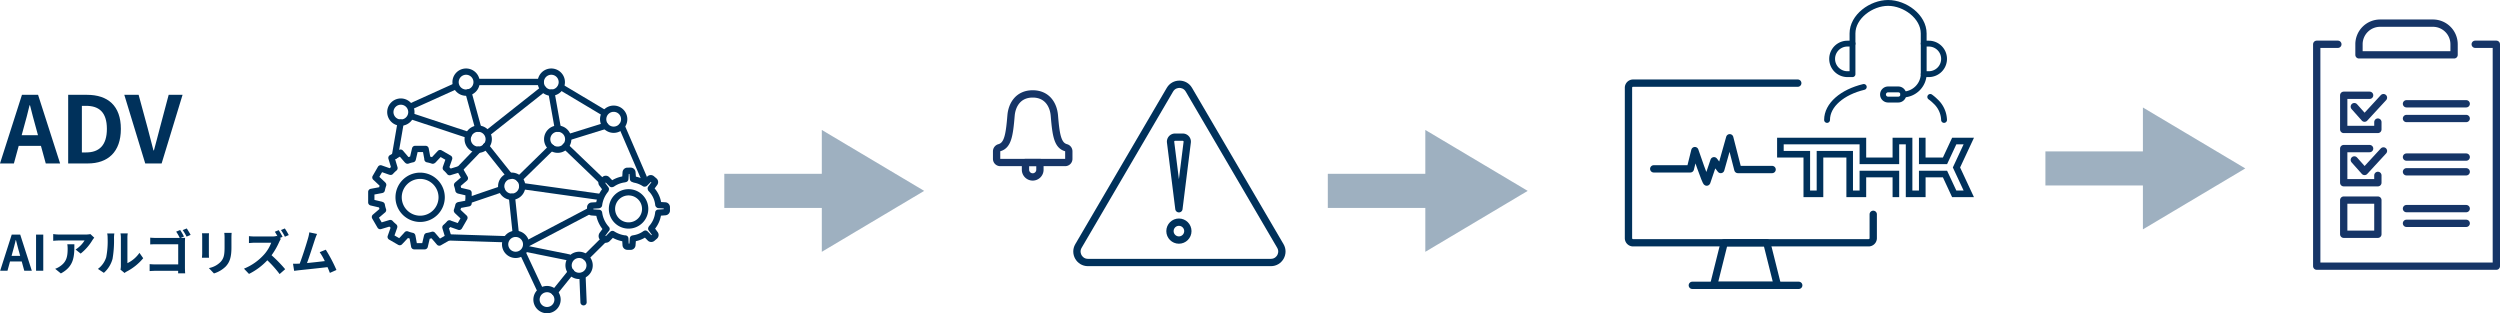 <svg xmlns="http://www.w3.org/2000/svg" xmlns:xlink="http://www.w3.org/1999/xlink" width="512.826" height="64.258" viewBox="0 0 512.826 64.258">
  <defs>
    <clipPath id="clip-path">
      <rect id="Rectangle_26604" data-name="Rectangle 26604" width="61.912" height="50.209" fill="#00315b"/>
    </clipPath>
  </defs>
  <g id="Group_27576" data-name="Group 27576" transform="translate(-970.924 -5560.47)">
    <g id="Group_27379" data-name="Group 27379" transform="translate(1046.443 5574.52)">
      <g id="Group_27367" data-name="Group 27367" clip-path="url(#clip-path)">
        <path id="Path_14469" data-name="Path 14469" d="M11.6,84.77H9.449a.643.643,0,0,1-.632-.524L8.5,82.536c-.117-.032-.228-.066-.336-.1L6.952,83.723a.643.643,0,0,1-.79.117L4.3,82.762a.643.643,0,0,1-.285-.77l.588-1.67c-.083-.073-.166-.149-.247-.228l-1.694.512a.643.643,0,0,1-.743-.294L.837,78.446a.643.643,0,0,1,.138-.809l1.341-1.15c-.03-.106-.056-.211-.08-.319L.5,75.76a.643.643,0,0,1-.5-.626V72.979a.643.643,0,0,1,.524-.632l1.732-.325c.027-.1.057-.21.091-.32l-1.3-1.22a.643.643,0,0,1-.117-.79l1.077-1.866a.643.643,0,0,1,.77-.285l1.647.579c.084-.084.168-.162.251-.238l-.512-1.695a.642.642,0,0,1,.294-.743l1.866-1.077a.643.643,0,0,1,.809.138l1.138,1.327c.109-.034.221-.066.338-.1l.4-1.71a.643.643,0,0,1,.626-.5h2.155a.643.643,0,0,1,.632.524l.318,1.7q.178.044.355.1l1.192-1.27a.642.642,0,0,1,.79-.117l1.866,1.077a.643.643,0,0,1,.285.77l-.563,1.6c.095.1.182.19.266.285l1.65-.5a.642.642,0,0,1,.743.294L20.4,69.854a.643.643,0,0,1-.138.81l-1.284,1.1c.035.127.066.254.095.384l1.669.391a.643.643,0,0,1,.5.626v2.155a.643.643,0,0,1-.524.632l-1.661.311c-.036.131-.075.259-.113.38l1.25,1.174a.643.643,0,0,1,.117.79l-1.077,1.866a.644.644,0,0,1-.77.285l-1.616-.568q-.132.136-.27.265l.5,1.656a.643.643,0,0,1-.294.743l-1.866,1.077a.643.643,0,0,1-.809-.138L13,82.5q-.179.046-.374.087l-.395,1.684a.643.643,0,0,1-.626.5M9.983,83.485h1.111l.352-1.5c0-.019.01-.038.016-.057l.031-.094a.643.643,0,0,1,.5-.43,7.46,7.46,0,0,0,1.027-.243.644.644,0,0,1,.695.2l.051.062.968,1.129L15.7,82l-.446-1.477c0-.013-.007-.026-.01-.039l-.02-.087a.643.643,0,0,1,.209-.636,7.453,7.453,0,0,0,.762-.752A.643.643,0,0,1,17,78.877l.026.016,1.354.476.556-.963-1.125-1.056a.639.639,0,0,1-.127-.165l-.043-.081a.642.642,0,0,1-.04-.516,8.49,8.49,0,0,0,.288-.983.643.643,0,0,1,.328-.436l.076-.04a.642.642,0,0,1,.183-.064l1.474-.276V73.676l-1.5-.352a.644.644,0,0,1-.19-.078l-.078-.048a.642.642,0,0,1-.295-.428,6.4,6.4,0,0,0-.253-1,.643.643,0,0,1,.14-.655l.059-.062a.588.588,0,0,1,.048-.045l1.138-.976-.556-.963-1.524.465a.643.643,0,0,1-.714-.189,6.122,6.122,0,0,0-.719-.763.642.642,0,0,1-.21-.606l.016-.086a.672.672,0,0,1,.025-.093l.5-1.415-.963-.556-1.056,1.125a.652.652,0,0,1-.154.12l-.1.057a.642.642,0,0,1-.523.048,7.388,7.388,0,0,0-1-.265.643.643,0,0,1-.522-.631v-.052l-.265-1.416H10.146l-.352,1.5c0,.012-.006.024-.009.036l-.031.106a.643.643,0,0,1-.5.45,6.443,6.443,0,0,0-.966.271.643.643,0,0,1-.651-.141l-.111-.1a.646.646,0,0,1-.046-.048l-.976-1.139-.963.556.486,1.628a.643.643,0,0,1-.2.65,6.615,6.615,0,0,0-.726.7.642.642,0,0,1-.653.2l-.132-.035-.047-.014-1.415-.5-.556.963L3.424,70.95c.016.015.032.032.047.049l.1.111a.642.642,0,0,1,.121.63,6.83,6.83,0,0,0-.266.957.643.643,0,0,1-.5.506l-.149.031-1.487.279v1.111l1.5.352A.66.66,0,0,1,2.866,75l.15.056a.644.644,0,0,1,.409.492,5.685,5.685,0,0,0,.242.953.642.642,0,0,1-.21.709l-.11.087-1.129.968.556.963,1.477-.446a.658.658,0,0,1,.07-.017.644.644,0,0,1,.716.186,5.332,5.332,0,0,0,.556.533l.183.161a.643.643,0,0,1,.181.683l-.054.163-.5,1.424.963.556,1.051-1.136a.643.643,0,0,1,.759-.256,6.521,6.521,0,0,0,1,.3.643.643,0,0,1,.5.474l.031.124c0,.013.006.026.008.038Z" transform="translate(0 -47.664)" fill="#00315b"/>
        <path id="Path_14470" data-name="Path 14470" d="M27.5,95.658A5.059,5.059,0,1,1,32.563,90.6,5.065,5.065,0,0,1,27.5,95.658m0-8.832A3.773,3.773,0,1,0,31.277,90.6,3.777,3.777,0,0,0,27.5,86.826" transform="translate(-16.84 -64.177)" fill="#00315b"/>
        <path id="Path_14471" data-name="Path 14471" d="M201.738,107.208a4.048,4.048,0,1,1,4.048-4.048,4.053,4.053,0,0,1-4.048,4.048m0-6.811a2.763,2.763,0,1,0,2.763,2.763,2.766,2.766,0,0,0-2.763-2.763" transform="translate(-148.318 -74.359)" fill="#00315b"/>
        <path id="Path_14472" data-name="Path 14472" d="M18.444,30.2a2.8,2.8,0,1,1,2.8-2.8,2.8,2.8,0,0,1-2.8,2.8m0-4.315A1.514,1.514,0,1,0,19.959,27.4a1.516,1.516,0,0,0-1.514-1.514" transform="translate(-11.737 -18.455)" fill="#00315b"/>
        <path id="Path_14473" data-name="Path 14473" d="M109.51,91.1a2.8,2.8,0,1,1,2.8-2.8,2.8,2.8,0,0,1-2.8,2.8m0-4.315a1.514,1.514,0,1,0,1.514,1.514,1.516,1.516,0,0,0-1.514-1.514" transform="translate(-80.06 -64.149)" fill="#00315b"/>
        <path id="Path_14474" data-name="Path 14474" d="M147.283,52.452a2.8,2.8,0,1,1,2.8-2.8,2.8,2.8,0,0,1-2.8,2.8m0-4.315a1.515,1.515,0,1,0,1.514,1.514,1.516,1.516,0,0,0-1.514-1.514" transform="translate(-108.399 -35.151)" fill="#00315b"/>
        <path id="Path_14475" data-name="Path 14475" d="M81.985,52.452a2.8,2.8,0,1,1,2.8-2.8,2.8,2.8,0,0,1-2.8,2.8m0-4.315A1.515,1.515,0,1,0,83.5,49.652a1.516,1.516,0,0,0-1.514-1.514" transform="translate(-59.409 -35.151)" fill="#00315b"/>
        <path id="Path_14476" data-name="Path 14476" d="M112.731,138.832a2.8,2.8,0,1,1,2.8-2.8,2.8,2.8,0,0,1-2.8,2.8m0-4.315a1.514,1.514,0,1,0,1.514,1.514,1.516,1.516,0,0,0-1.514-1.514" transform="translate(-82.477 -99.958)" fill="#00315b"/>
        <path id="Path_14477" data-name="Path 14477" d="M164.852,156.108a2.8,2.8,0,1,1,2.8-2.8,2.8,2.8,0,0,1-2.8,2.8m0-4.315a1.514,1.514,0,1,0,1.514,1.514,1.516,1.516,0,0,0-1.514-1.514" transform="translate(-121.581 -112.92)" fill="#00315b"/>
        <path id="Path_14478" data-name="Path 14478" d="M138.5,184.219a2.8,2.8,0,1,1,2.8-2.8,2.8,2.8,0,0,1-2.8,2.8m0-4.315a1.514,1.514,0,1,0,1.514,1.514A1.516,1.516,0,0,0,138.5,179.9" transform="translate(-101.809 -134.01)" fill="#00315b"/>
        <path id="Path_14479" data-name="Path 14479" d="M72.029,5.6a2.8,2.8,0,1,1,2.8-2.8,2.8,2.8,0,0,1-2.8,2.8m0-4.315A1.514,1.514,0,1,0,73.543,2.8a1.516,1.516,0,0,0-1.514-1.514" transform="translate(-51.94 -0.001)" fill="#00315b"/>
        <path id="Path_14480" data-name="Path 14480" d="M142.012,5.6a2.8,2.8,0,1,1,2.8-2.8,2.8,2.8,0,0,1-2.8,2.8m0-4.315A1.514,1.514,0,1,0,143.527,2.8a1.516,1.516,0,0,0-1.514-1.514" transform="translate(-104.445 -0.001)" fill="#00315b"/>
        <path id="Path_14481" data-name="Path 14481" d="M193.255,36.054a2.8,2.8,0,1,1,2.8-2.8,2.8,2.8,0,0,1-2.8,2.8m0-4.315a1.514,1.514,0,1,0,1.514,1.514,1.516,1.516,0,0,0-1.514-1.514" transform="translate(-142.89 -22.848)" fill="#00315b"/>
        <path id="Path_14482" data-name="Path 14482" d="M20.093,49.96a.629.629,0,0,1-.11-.009.643.643,0,0,1-.525-.742l1.17-6.8a.643.643,0,1,1,1.267.218l-1.17,6.8a.643.643,0,0,1-.633.534" transform="translate(-14.592 -31.415)" fill="#00315b"/>
        <path id="Path_14483" data-name="Path 14483" d="M33.563,17.387a.643.643,0,0,1-.265-1.229l9.068-4.1a.643.643,0,1,1,.529,1.172l-9.068,4.1a.642.642,0,0,1-.264.057" transform="translate(-24.698 -9.007)" fill="#00315b"/>
        <path id="Path_14484" data-name="Path 14484" d="M101.409,9.779h-12.8a.643.643,0,0,1,0-1.286h12.8a.643.643,0,0,1,0,1.286" transform="translate(-65.999 -6.372)" fill="#00315b"/>
        <path id="Path_14485" data-name="Path 14485" d="M164.954,19.068a.638.638,0,0,1-.329-.091l-8.7-5.192a.643.643,0,0,1,.659-1.1l8.7,5.192a.643.643,0,0,1-.33,1.2" transform="translate(-116.747 -9.446)" fill="#00315b"/>
        <path id="Path_14486" data-name="Path 14486" d="M210.858,56.617a.643.643,0,0,1-.591-.389L205.733,45.7a.643.643,0,0,1,1.181-.508l4.534,10.531a.643.643,0,0,1-.59.9" transform="translate(-154.313 -33.612)" fill="#00315b"/>
        <path id="Path_14487" data-name="Path 14487" d="M177.043,142.616a.643.643,0,0,1-.453-1.1l3.77-3.737a.643.643,0,0,1,.905.913l-3.77,3.737a.641.641,0,0,1-.453.186" transform="translate(-132.345 -103.23)" fill="#00315b"/>
        <path id="Path_14488" data-name="Path 14488" d="M75.643,137.81h-.02L64,137.444a.643.643,0,0,1,.04-1.285l11.628.366a.643.643,0,0,1-.02,1.285" transform="translate(-47.546 -102.154)" fill="#00315b"/>
        <path id="Path_14489" data-name="Path 14489" d="M174.333,174.481a.643.643,0,0,1-.642-.617l-.22-5.411a.643.643,0,0,1,1.285-.052l.219,5.411a.643.643,0,0,1-.616.669h-.026" transform="translate(-130.148 -125.881)" fill="#00315b"/>
        <path id="Path_14490" data-name="Path 14490" d="M129.09,158.814a.643.643,0,0,1-.583-.37l-3.291-7.021a.643.643,0,1,1,1.164-.546l3.291,7.02a.643.643,0,0,1-.582.916" transform="translate(-93.899 -112.919)" fill="#00315b"/>
        <path id="Path_14491" data-name="Path 14491" d="M45.263,41.764a.649.649,0,0,1-.2-.033l-11.7-3.876a.643.643,0,0,1,.4-1.221l11.7,3.876a.643.643,0,0,1-.2,1.253" transform="translate(-24.698 -27.461)" fill="#00315b"/>
        <path id="Path_14492" data-name="Path 14492" d="M82.46,25.728a.643.643,0,0,1-.62-.473L79.793,17.8a.643.643,0,0,1,1.24-.341l2.048,7.459a.644.644,0,0,1-.62.814" transform="translate(-59.848 -12.741)" fill="#00315b"/>
        <path id="Path_14493" data-name="Path 14493" d="M73.092,69.435a.643.643,0,0,1-.463-1.089L76.5,64.324a.643.643,0,0,1,.926.892l-3.876,4.022a.641.641,0,0,1-.463.2" transform="translate(-54.355 -48.112)" fill="#00315b"/>
        <path id="Path_14494" data-name="Path 14494" d="M99.661,68.627a.642.642,0,0,1-.5-.242l-4.9-6.143a.643.643,0,1,1,1.005-.8l4.9,6.143a.643.643,0,0,1-.5,1.044" transform="translate(-70.612 -45.915)" fill="#00315b"/>
        <path id="Path_14495" data-name="Path 14495" d="M97.1,24.483a.643.643,0,0,1-.4-1.147l11.189-8.848a.643.643,0,1,1,.8,1.008L97.5,24.344a.64.64,0,0,1-.4.139" transform="translate(-72.371 -10.765)" fill="#00315b"/>
        <path id="Path_14496" data-name="Path 14496" d="M149.954,25.948a.643.643,0,0,1-.632-.53l-1.316-7.386a.643.643,0,0,1,1.266-.226l1.316,7.386a.643.643,0,0,1-.52.746.653.653,0,0,1-.114.01" transform="translate(-111.035 -12.961)" fill="#00315b"/>
        <path id="Path_14497" data-name="Path 14497" d="M122.286,70.091a.643.643,0,0,1-.45-1.1l6.582-6.435a.643.643,0,1,1,.9.92l-6.581,6.435a.642.642,0,0,1-.45.183" transform="translate(-91.263 -46.794)" fill="#00315b"/>
        <path id="Path_14498" data-name="Path 14498" d="M116.94,111.67a.643.643,0,0,1-.639-.575l-.8-7.605a.643.643,0,0,1,1.279-.135l.8,7.605a.643.643,0,0,1-.572.707.634.634,0,0,1-.068,0" transform="translate(-86.65 -77.11)" fill="#00315b"/>
        <path id="Path_14499" data-name="Path 14499" d="M80.7,100.182a.643.643,0,0,1-.207-1.252l6.655-2.267a.643.643,0,1,1,.415,1.217l-6.655,2.267a.64.64,0,0,1-.207.034" transform="translate(-60.067 -72.497)" fill="#00315b"/>
        <path id="Path_14500" data-name="Path 14500" d="M140.46,97.489a.641.641,0,0,1-.09-.006l-15.831-2.209A.643.643,0,0,1,124.717,94l15.831,2.209a.643.643,0,0,1-.088,1.28" transform="translate(-93.021 -70.52)" fill="#00315b"/>
        <path id="Path_14501" data-name="Path 14501" d="M162.694,48.134a.643.643,0,0,1-.191-1.257l7.532-2.34a.643.643,0,1,1,.382,1.228l-7.532,2.34a.643.643,0,0,1-.191.029" transform="translate(-121.58 -33.392)" fill="#00315b"/>
        <path id="Path_14502" data-name="Path 14502" d="M127.85,122.335a.643.643,0,0,1-.3-1.212l13.1-6.882a.643.643,0,1,1,.6,1.138l-13.1,6.882a.638.638,0,0,1-.3.074" transform="translate(-95.437 -85.654)" fill="#00315b"/>
        <path id="Path_14503" data-name="Path 14503" d="M136.552,148.571a.659.659,0,0,1-.128-.013l-8.7-1.755a.643.643,0,1,1,.254-1.26l8.7,1.755a.643.643,0,0,1-.126,1.273" transform="translate(-95.437 -109.185)" fill="#00315b"/>
        <path id="Path_14504" data-name="Path 14504" d="M151.274,170.016a.643.643,0,0,1-.5-1.047l3.364-4.168a.643.643,0,1,1,1,.807l-3.364,4.168a.642.642,0,0,1-.5.239" transform="translate(-113.013 -123.464)" fill="#00315b"/>
        <path id="Path_14505" data-name="Path 14505" d="M167.62,69.734a.64.64,0,0,1-.445-.179l-7.561-7.249a.643.643,0,0,1,.89-.928l7.561,7.249a.643.643,0,0,1-.445,1.107" transform="translate(-119.603 -45.915)" fill="#00315b"/>
        <path id="Path_14506" data-name="Path 14506" d="M188.722,98.287h-.008l-.685-.006a1,1,0,0,1-.983-.933l-.05-.828a6.651,6.651,0,0,1-1.932-.695l-.682.7a1.108,1.108,0,0,1-1.323.147.641.641,0,0,1-.131-.087l-.521-.444a.641.641,0,0,1-.193-.285,1.187,1.187,0,0,1,.138-1.062l.579-.784a6.712,6.712,0,0,1-1.254-2.7l-.995-.078a1,1,0,0,1-.915-1l.006-.685a1,1,0,0,1,.933-.983l.957-.058a6.742,6.742,0,0,1,1.184-2.654l-.555-.751a1,1,0,0,1,.155-1.347l.521-.444a1,1,0,0,1,1.354.061l.616.628A6.194,6.194,0,0,1,187,83.224l.053-.87a1,1,0,0,1,.983-.933l.685-.006a1,1,0,0,1,1,.916l.074.936a6.079,6.079,0,0,1,1.7.624l.639-.651a1,1,0,0,1,1.354-.06l.521.445a1,1,0,0,1,.155,1.346l-.527.714a5.863,5.863,0,0,1,1.324,2.788l.889.054a1,1,0,0,1,.933.983l.006.685a1,1,0,0,1-.916,1l-.94.074a6.051,6.051,0,0,1-1.2,2.662l.528.715a1,1,0,0,1-.155,1.347l-.521.444a1,1,0,0,1-1.354-.06l-.587-.6a5.9,5.9,0,0,1-1.859.725l-.069.87a1,1,0,0,1-.99.916m-.41-1.29h.14l.086-1.085a.643.643,0,0,1,.5-.576l.149-.034.05-.009a4.65,4.65,0,0,0,2.077-.837.671.671,0,0,1,.069-.042l.052-.028a.643.643,0,0,1,.762.117l.762.777.106-.091-.646-.876a.643.643,0,0,1-.06-.665l.06-.123a.643.643,0,0,1,.1-.144,4.9,4.9,0,0,0,1.223-2.8.642.642,0,0,1,.629-.561h.065l1.064-.084v-.14l-1.087-.066a.645.645,0,0,1-.423-.194l-.061-.063a.64.64,0,0,1-.178-.378,4.688,4.688,0,0,0-1.343-2.855.641.641,0,0,1-.138-.229l-.039-.114a.642.642,0,0,1,.09-.592l.647-.876-.107-.091-.762.777a.642.642,0,0,1-.284.168l-.077.022a.643.643,0,0,1-.529-.082,4.84,4.84,0,0,0-1.808-.723.654.654,0,0,1-.1-.03l-.337-.129a.643.643,0,0,1-.411-.55l-.086-1.085h-.14l-.066,1.087a.643.643,0,0,1-.486.585l-.255.063a.561.561,0,0,1-.058.011,4.965,4.965,0,0,0-2.141.833.639.639,0,0,1-.181.086l-.136.04a.644.644,0,0,1-.639-.167l-.762-.777-.107.091.647.876a.642.642,0,0,1,.094.581l-.053.164a.654.654,0,0,1-.115.21,5.459,5.459,0,0,0-1.206,2.781.643.643,0,0,1-.437.529l-.114.037a.638.638,0,0,1-.162.031l-1.087.066v.14l1.173.085a.643.643,0,0,1,.632.557,5.447,5.447,0,0,0,1.38,2.954.643.643,0,0,1-.044.91l-.038.035-.647.876.1.085.808-.823a.626.626,0,0,1,.074-.065l.1-.074a.643.643,0,0,1,.734-.025,5.413,5.413,0,0,0,2.215.822h.066a.643.643,0,0,1,.642.6ZM184.95,84.752h0Z" transform="translate(-134.87 -61.082)" fill="#00315b"/>
      </g>
    </g>
    <path id="Union_16" data-name="Union 16" d="M-9463,23042h-20v-7h20v-9l21,12.5-21,12.5Z" transform="translate(10602.5 -17438.875)" fill="rgba(0,49,91,0.38)"/>
    <path id="Union_18" data-name="Union 18" d="M-9463,23042h-20v-7h20v-9l21,12.5-21,12.5Z" transform="translate(10726.3 -17438.875)" fill="rgba(0,49,91,0.38)"/>
    <path id="Union_17" data-name="Union 17" d="M-9463,23042h-20v-7h20v-9l21,12.5-21,12.5Z" transform="translate(10873.5 -17443.48)" fill="rgba(0,49,91,0.38)"/>
    <path id="Path_16465" data-name="Path 16465" d="M2.52-3.86c.22-.77.44-1.61.63-2.42H3.2c.21.8.41,1.65.64,2.42l.22.81H2.3ZM-.04,0h1.5l.52-1.9h2.4L4.9,0H6.45L4.07-7.41H2.33ZM7.32,0H8.8V-7.41H7.32ZM19.26-6.77l-.79-.74a5.157,5.157,0,0,1-1.02.09H12.06a7.928,7.928,0,0,1-1.22-.1v1.39c.47-.04.8-.07,1.22-.07h5.21a5.947,5.947,0,0,1-1.84,1.86l1.04.83a10.185,10.185,0,0,0,2.4-2.74A5.035,5.035,0,0,1,19.26-6.77ZM15.18-5.42H13.73a5.544,5.544,0,0,1,.07.9c0,1.64-.24,2.7-1.51,3.58a3.951,3.951,0,0,1-1.05.55l1.17.95C15.13-.9,15.18-2.94,15.18-5.42Zm9.46,5.2.84.69a2.137,2.137,0,0,1,.43-.3A11.011,11.011,0,0,0,29.3-2.56l-.77-1.1a6.333,6.333,0,0,1-2.47,2.11V-6.78a5.078,5.078,0,0,1,.07-.87H24.64a4.433,4.433,0,0,1,.08.86V-.96A3.805,3.805,0,0,1,24.64-.22ZM20.01-.37l1.22.81a5.863,5.863,0,0,0,1.78-2.87,22.064,22.064,0,0,0,.3-4.3,6.587,6.587,0,0,1,.07-.91H21.91a3.8,3.8,0,0,1,.09.92,17.232,17.232,0,0,1-.29,3.96A4.717,4.717,0,0,1,20.01-.37ZM36.88-8.35l-.82.34a9.016,9.016,0,0,1,.74,1.29H31.98c-.35,0-.86-.02-1.24-.06v1.39c.28-.02.82-.04,1.24-.04h4.5v4.14H31.86c-.45,0-.9-.03-1.24-.06V.08c.32-.03.89-.06,1.28-.06h4.57c0,.19,0,.36-.01.52h1.45c-.03-.3-.05-.83-.05-1.18V-5.82c0-.29.02-.69.03-.92-.17.01-.58.02-.88.02h-.04l.69-.29A12.239,12.239,0,0,0,36.88-8.35Zm1.35-.32-.83.34a10.538,10.538,0,0,1,.8,1.34l.83-.36C38.84-7.7,38.48-8.31,38.23-8.67Zm9.21.91H45.93a7.054,7.054,0,0,1,.06,1v1.9c0,1.56-.13,2.31-.82,3.06a4.524,4.524,0,0,1-2.4,1.26L43.81.56A5.888,5.888,0,0,0,46.24-.88c.74-.82,1.16-1.75,1.16-3.9V-6.76C47.4-7.16,47.42-7.48,47.44-7.76Zm-4.64.08H41.36a7.1,7.1,0,0,1,.04.77v3.37c0,.3-.04.69-.05.88H42.8c-.02-.23-.03-.62-.03-.87V-6.91C42.77-7.23,42.78-7.45,42.8-7.68Zm14.29-.64-.79.33c.18.27.38.62.55.94l-.12-.09a3.652,3.652,0,0,1-1.03.12H52.17a11.172,11.172,0,0,1-1.18-.07v1.42c.21-.01.76-.07,1.18-.07h3.39a7.748,7.748,0,0,1-1.49,2.45,11.21,11.21,0,0,1-4.1,2.87L51,.66a13.138,13.138,0,0,0,3.76-2.8A22.109,22.109,0,0,1,57.28.69l1.14-1a28.112,28.112,0,0,0-2.79-2.86A14.649,14.649,0,0,0,57.2-5.91a4.921,4.921,0,0,1,.35-.63l-.23-.17.57-.24A13.4,13.4,0,0,0,57.09-8.32Zm1.26-.35-.79.33a11.739,11.739,0,0,1,.81,1.37l.79-.34A13.473,13.473,0,0,0,58.35-8.67Zm6.61,1.13-1.59-.33a7.277,7.277,0,0,1-.24,1.16c-.29,1.04-1.15,3.78-1.73,5.26-.09,0-.19.01-.27.01-.33.01-.76.01-1.1.01L60.26.03c.32-.04.69-.09.94-.12,1.26-.13,4.29-.45,5.91-.64.19.43.35.84.48,1.18l1.35-.6a30.756,30.756,0,0,0-2.19-4.16L65.5-3.8a12.088,12.088,0,0,1,1.05,1.83c-1.01.12-2.43.28-3.65.4.5-1.34,1.31-3.88,1.63-4.86C64.68-6.87,64.83-7.24,64.96-7.54Z" transform="translate(971 5616)" fill="#00315b"/>
    <path id="Path_16466" data-name="Path 16466" d="M4.788-7.334c.418-1.463.836-3.059,1.2-4.6H6.08c.4,1.52.779,3.135,1.216,4.6L7.714-5.8H4.37ZM-.076,0h2.85l.988-3.61h4.56L9.31,0h2.945L7.733-14.079H4.427ZM13.908,0h4.009c4.142,0,6.8-2.356,6.8-7.087,0-4.75-2.66-6.992-6.954-6.992H13.908ZM16.72-2.261v-9.557h.874c2.622,0,4.256,1.292,4.256,4.731,0,3.42-1.634,4.826-4.256,4.826ZM29.716,0h3.363l4.294-14.079h-2.85L32.7-7.22c-.437,1.558-.741,2.964-1.2,4.541h-.1c-.437-1.577-.741-2.983-1.178-4.541l-1.862-6.859H25.422Z" transform="translate(971 5594)" fill="#00315b"/>
    <g id="Group_27559" data-name="Group 27559" transform="translate(1445.405 5564.469)">
      <path id="Path_14546" data-name="Path 14546" d="M28.925,7.25H9.419V5.085A4.333,4.333,0,0,1,13.75.75H24.59a4.333,4.333,0,0,1,4.335,4.331V7.25Z" fill="none" stroke="#163567" stroke-linecap="round" stroke-linejoin="round" stroke-width="1.5"/>
      <path id="Path_14547" data-name="Path 14547" d="M33.26,5.084h4.335V50.6H.75V5.084H5.085" fill="none" stroke="#163567" stroke-linecap="round" stroke-linejoin="round" stroke-width="1.5"/>
      <path id="Path_14548" data-name="Path 14548" d="M8.461,17.876l2.1,2.363,3.878-4.209" fill="none" stroke="#163567" stroke-linecap="round" stroke-linejoin="round" stroke-width="1.5"/>
      <line id="Line_152" data-name="Line 152" x2="12.252" transform="translate(19.162 17.289)" fill="none" stroke="#163567" stroke-linecap="round" stroke-linejoin="round" stroke-width="1.5"/>
      <line id="Line_153" data-name="Line 153" x2="12.252" transform="translate(19.162 20.309)" fill="none" stroke="#163567" stroke-linecap="round" stroke-linejoin="round" stroke-width="1.5"/>
      <path id="Path_14549" data-name="Path 14549" d="M13.293,21.043v1.51H6.286V15.546H11.6" fill="none" stroke="#163567" stroke-linecap="round" stroke-linejoin="round" stroke-width="1.5"/>
      <path id="Path_14550" data-name="Path 14550" d="M8.461,28.809l2.1,2.363,3.878-4.209" fill="none" stroke="#163567" stroke-linecap="round" stroke-linejoin="round" stroke-width="1.5"/>
      <line id="Line_154" data-name="Line 154" x2="12.252" transform="translate(19.162 28.223)" fill="none" stroke="#163567" stroke-linecap="round" stroke-linejoin="round" stroke-width="1.5"/>
      <line id="Line_155" data-name="Line 155" x2="12.252" transform="translate(19.162 31.242)" fill="none" stroke="#163567" stroke-linecap="round" stroke-linejoin="round" stroke-width="1.5"/>
      <path id="Path_14551" data-name="Path 14551" d="M13.293,31.976v1.51H6.286V26.479H11.6" fill="none" stroke="#163567" stroke-linecap="round" stroke-linejoin="round" stroke-width="1.5"/>
      <line id="Line_156" data-name="Line 156" x2="12.252" transform="translate(19.162 38.793)" fill="none" stroke="#163567" stroke-linecap="round" stroke-linejoin="round" stroke-width="1.5"/>
      <line id="Line_157" data-name="Line 157" x2="12.252" transform="translate(19.162 41.813)" fill="none" stroke="#163567" stroke-linecap="round" stroke-linejoin="round" stroke-width="1.5"/>
      <rect id="Rectangle_26646" data-name="Rectangle 26646" width="7.007" height="7.007" transform="translate(6.286 37.049)" fill="none" stroke="#163567" stroke-linecap="round" stroke-linejoin="round" stroke-width="1.5"/>
    </g>
    <g id="Group_27580" data-name="Group 27580" transform="translate(138.424 -14.449)">
      <g id="Group_27574" data-name="Group 27574" transform="translate(1171.731 5603.178)">
        <g id="Group_27563" data-name="Group 27563">
          <path id="Path_14467" data-name="Path 14467" d="M5.906,12.284h7.509l.928-3.743s2.308,6.8,2.446,6.448,1.48-4.369,1.48-4.369l1.385,1.8,1.84-6.516,1.672,6.516H30.19" transform="translate(-5.906 -5.906)" fill="none" stroke="#00315b" stroke-linecap="round" stroke-linejoin="round" stroke-width="1.5"/>
        </g>
      </g>
      <g id="Group_27554" data-name="Group 27554" transform="translate(1207.285 5575.52)">
        <path id="Path_14518" data-name="Path 14518" d="M5.685,23.2H6.729V16.938H5.685a3.13,3.13,0,1,0,0,6.261Z" transform="translate(-1.511 -8.59)" fill="none" stroke="#00315b" stroke-linecap="round" stroke-linejoin="round" stroke-width="1.2"/>
        <path id="Path_14519" data-name="Path 14519" d="M40.583,23.2H39.539V16.938h1.044a3.13,3.13,0,0,1,0,6.261Z" transform="translate(-19.713 -8.59)" fill="none" stroke="#00315b" stroke-linecap="round" stroke-linejoin="round" stroke-width="1.2"/>
        <path id="Path_14520" data-name="Path 14520" d="M10.774,8.848V6.761C10.774,3.3,14.62.5,18.078.5s7.3,2.8,7.3,6.261V8.848" transform="translate(-5.556 -0.5)" fill="none" stroke="#00315b" stroke-linecap="round" stroke-linejoin="round" stroke-width="1.2"/>
        <path id="Path_14521" data-name="Path 14521" d="M35.5,29.266a4.328,4.328,0,0,1-4.174,4.174" transform="translate(-15.669 -14.657)" fill="none" stroke="#00315b" stroke-linecap="round" stroke-linejoin="round" stroke-width="1.2"/>
        <path id="Path_14522" data-name="Path 14522" d="M42.19,38.471a8.451,8.451,0,0,1,1.033.877,5.4,5.4,0,0,1,1.795,3.84" transform="translate(-21.018 -19.187)" fill="none" stroke="#00315b" stroke-linecap="round" stroke-linejoin="round" stroke-width="1.2"/>
        <path id="Path_14523" data-name="Path 14523" d="M.5,41.2c0-3.078,3.12-5.708,7.534-6.772" transform="translate(-0.5 -17.195)" fill="none" stroke="#00315b" stroke-linecap="round" stroke-linejoin="round" stroke-width="1.2"/>
        <path id="Path_14524" data-name="Path 14524" d="M26.232,37.518H24.146a1.043,1.043,0,1,1,0-2.087h2.087a1.043,1.043,0,1,1,0,2.087Z" transform="translate(-11.624 -17.691)" fill="none" stroke="#00315b" stroke-linecap="round" stroke-linejoin="round" stroke-width="1.2"/>
      </g>
      <path id="Path_4728" data-name="Path 4728" d="M35.905,0,34.011,4.062H30.458V0H29.1V5.414h5.77l1.894-4.061h1.494L36.052,6.092l2.209,4.737H36.767L34.873,6.768H29.1v4.061H27.75V0H23.689V4.061H18.275V0H0V4.061H5.415v8.122H9.476V4.061h4.738v8.122h4.061V8.122h5.415v4.061h1.354V6.768H16.921v4.061H15.567V2.707H8.122v8.122H6.769V2.707H1.354V1.354H16.921V5.414h8.122V1.354H26.4V12.183h4.061V8.122h3.553L35.9,12.183h4.481l-2.84-6.091L40.386,0Z" transform="translate(1197.036 5603.178)" fill="#00315b"/>
      <g id="Group_27579" data-name="Group 27579" transform="translate(1166.549 5591.973)">
        <path id="Path_14557" data-name="Path 14557" d="M50.708,27.412V32.3a.946.946,0,0,1-.946.946H1.446A.945.945,0,0,1,.5,32.3V1.446A.945.945,0,0,1,1.446.5H35.224" transform="translate(-0.5 -0.5)" fill="none" stroke="#00315b" stroke-linecap="round" stroke-linejoin="round" stroke-width="1.5"/>
        <path id="Path_14558" data-name="Path 14558" d="M32.067,43.862h-13.1l2.183-8.732h8.731Z" transform="translate(-1.506 -2.386)" fill="none" stroke="#00315b" stroke-linecap="round" stroke-linejoin="round" stroke-width="1.5"/>
        <line id="Line_161" data-name="Line 161" x2="21.83" transform="translate(13.098 41.476)" fill="none" stroke="#00315b" stroke-linecap="round" stroke-linejoin="round" stroke-width="1.5"/>
      </g>
    </g>
    <g id="Group_27581" data-name="Group 27581" transform="translate(193.858 5111.838)">
      <g id="Group_27320" data-name="Group 27320" transform="translate(995.2 462.5)">
        <g id="Polygon_19" data-name="Polygon 19" transform="translate(-0.201 -0.271)" fill="none">
          <path d="M21.411,4.423a3,3,0,0,1,5.178,0L45.357,36.484A3,3,0,0,1,42.768,41H5.232a3,3,0,0,1-2.589-4.516Z" stroke="none"/>
          <path d="M 24 4.438 C 23.741 4.438 23.098 4.511 22.705 5.181 L 3.938 37.242 C 3.542 37.919 3.801 38.519 3.931 38.746 C 4.061 38.973 4.448 39.5 5.232 39.5 L 42.768 39.5 C 43.552 39.5 43.939 38.973 44.069 38.746 C 44.199 38.519 44.458 37.919 44.062 37.242 L 25.295 5.181 C 24.902 4.511 24.259 4.438 24 4.438 M 24 2.938 C 25.005 2.938 26.01 3.433 26.589 4.423 L 45.357 36.484 C 46.527 38.484 45.085 41 42.768 41 L 5.232 41 C 2.915 41 1.473 38.484 2.643 36.484 L 21.411 4.423 C 21.99 3.433 22.995 2.938 24 2.938 Z" stroke="none" fill="#00315b"/>
        </g>
        <g id="Group_27300" data-name="Group 27300" transform="translate(21.861 14.271)">
          <ellipse id="Ellipse_68" data-name="Ellipse 68" cx="1.835" cy="1.835" rx="1.835" ry="1.835" transform="translate(0 17.434)" fill="none" stroke="#00315b" stroke-linecap="round" stroke-linejoin="round" stroke-width="1.5"/>
          <path id="Path_5964" data-name="Path 5964" d="M1.713,14.681.007,1.031A.917.917,0,0,1,.917,0H2.508a.917.917,0,0,1,.91,1.031Z" transform="translate(0.122 0)" fill="none" stroke="#00315b" stroke-linecap="round" stroke-linejoin="round" stroke-width="1.5"/>
        </g>
      </g>
      <g id="Group_27327" data-name="Group 27327" transform="translate(981.5 467.896)">
        <path id="Path_14461" data-name="Path 14461" d="M7.905,14.57H14.57a.741.741,0,0,0,.741-.741V12.252a.765.765,0,0,0-.583-.722c-1.708-.489-2.043-2.523-2.379-6.587C12.165,2.729,10.867.5,7.905.5S3.645,2.729,3.462,4.943c-.336,4.064-.671,6.1-2.379,6.587a.765.765,0,0,0-.583.722v1.577a.741.741,0,0,0,.741.741Z" transform="translate(-0.5 -0.5)" fill="none" stroke="#163567" stroke-linecap="round" stroke-linejoin="round" stroke-width="1.5"/>
        <path id="Path_14462" data-name="Path 14462" d="M9.981,22.462h0A1.481,1.481,0,0,1,8.5,20.981V19.5h2.962v1.481A1.481,1.481,0,0,1,9.981,22.462Z" transform="translate(-2.576 -5.43)" fill="none" stroke="#163567" stroke-linecap="round" stroke-linejoin="round" stroke-width="1.5"/>
      </g>
    </g>
  </g>
</svg>
